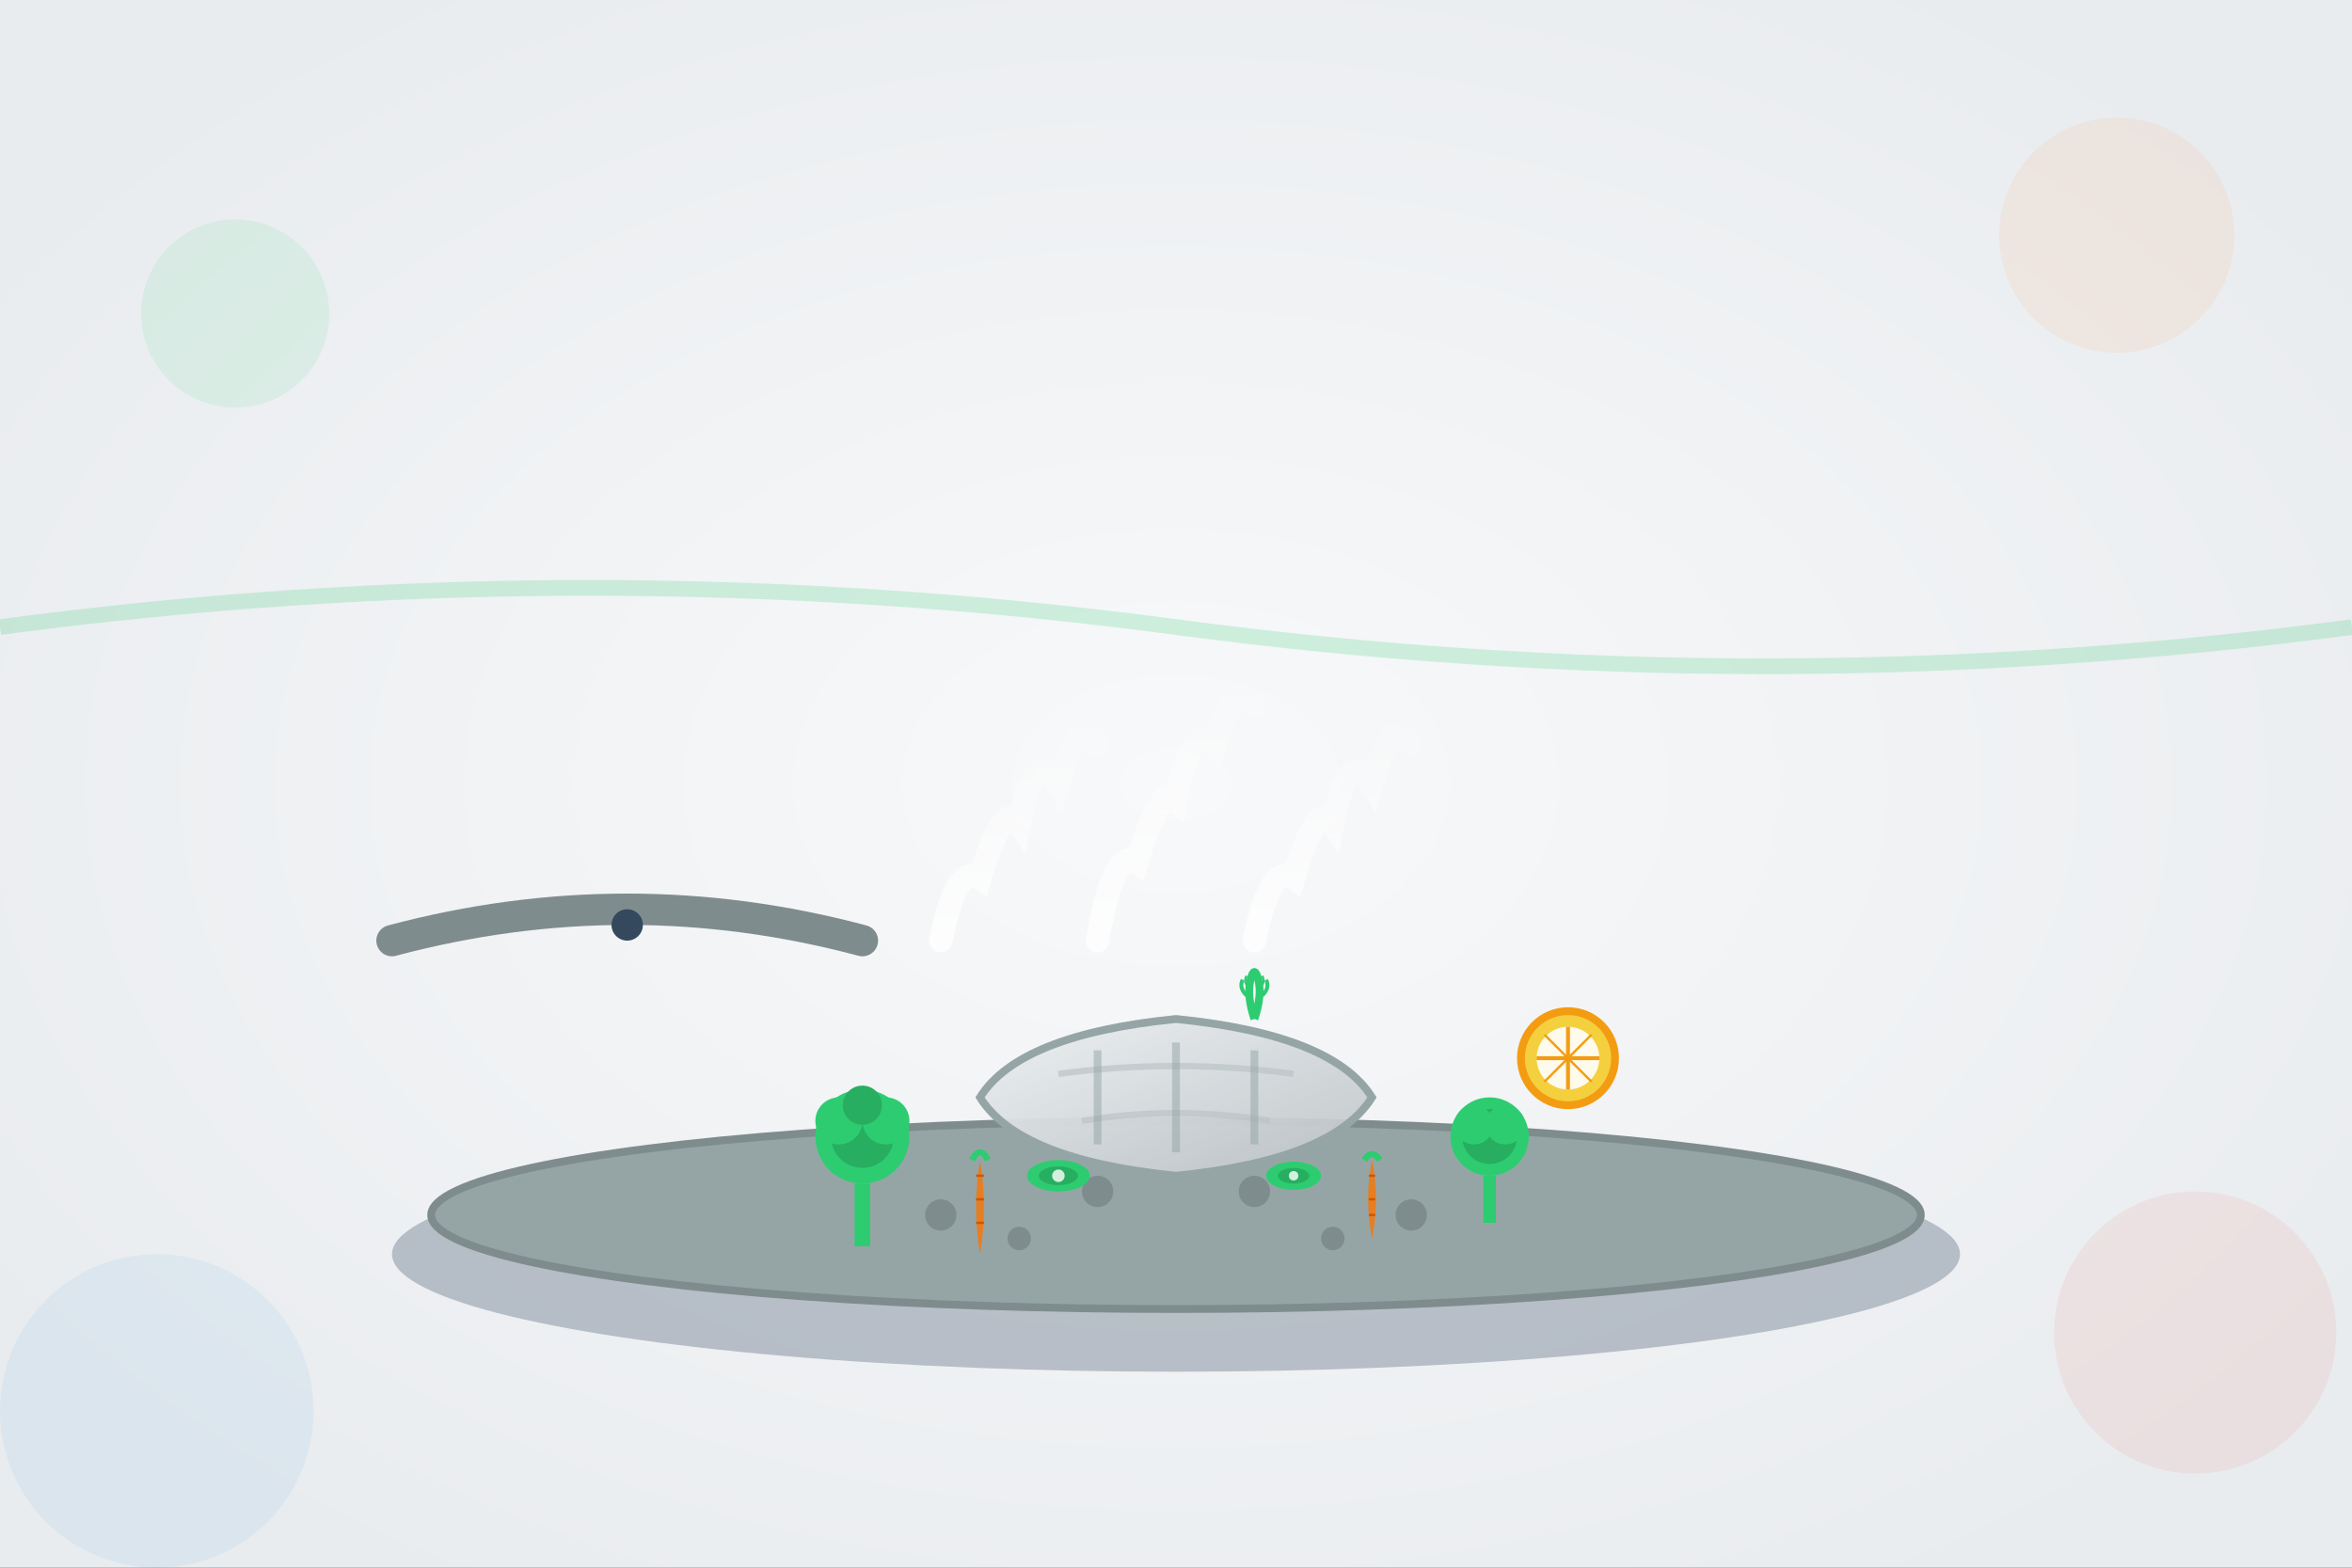 <svg width="300" height="200" viewBox="0 0 300 200" fill="none" xmlns="http://www.w3.org/2000/svg">
  <rect x="0" y="0" width="300" height="200" fill="#333333" stroke="none"/>
  <defs>
    <linearGradient id="fishGradient" x1="0%" y1="0%" x2="100%" y2="100%">
      <stop offset="0%" style="stop-color:#ecf0f1;stop-opacity:1" />
      <stop offset="100%" style="stop-color:#bdc3c7;stop-opacity:0.9" />
    </linearGradient>
    <linearGradient id="steamGradient" x1="0%" y1="100%" x2="0%" y2="0%">
      <stop offset="0%" style="stop-color:#fff;stop-opacity:0.8" />
      <stop offset="100%" style="stop-color:#fff;stop-opacity:0" />
    </linearGradient>
    <radialGradient id="backgroundGradient3" cx="50%" cy="50%" r="60%">
      <stop offset="0%" style="stop-color:#f8f9fa;stop-opacity:1" />
      <stop offset="100%" style="stop-color:#e9ecef;stop-opacity:1" />
    </radialGradient>
  </defs>
  
  <!-- Background -->
  <rect width="300" height="200" fill="url(#backgroundGradient3)"/>
  
  <!-- Steamer basket -->
  <ellipse cx="150" cy="160" rx="100" ry="15" fill="#34495e" opacity="0.3"/>
  <ellipse cx="150" cy="155" rx="95" ry="12" fill="#95a5a6" stroke="#7f8c8d" stroke-width="1"/>
  
  <!-- Steamer holes pattern -->
  <circle cx="120" cy="155" r="2" fill="#7f8c8d"/>
  <circle cx="140" cy="152" r="2" fill="#7f8c8d"/>
  <circle cx="160" cy="152" r="2" fill="#7f8c8d"/>
  <circle cx="180" cy="155" r="2" fill="#7f8c8d"/>
  <circle cx="130" cy="158" r="1.5" fill="#7f8c8d"/>
  <circle cx="170" cy="158" r="1.5" fill="#7f8c8d"/>
  
  <!-- Fish fillet -->
  <g transform="translate(150, 140)">
    <path d="M-25 0 Q-20 -8, 0 -10 Q20 -8, 25 0 Q20 8, 0 10 Q-20 8, -25 0 Z" fill="url(#fishGradient)" stroke="#95a5a6" stroke-width="1"/>
    <!-- Fish texture lines -->
    <path d="M-15 -3 Q0 -5, 15 -3" stroke="#bdc3c7" stroke-width="0.8" opacity="0.7"/>
    <path d="M-12 3 Q0 1, 12 3" stroke="#bdc3c7" stroke-width="0.8" opacity="0.7"/>
    <!-- Grill marks -->
    <line x1="-10" y1="-6" x2="-10" y2="6" stroke="#95a5a6" stroke-width="1" opacity="0.5"/>
    <line x1="0" y1="-7" x2="0" y2="7" stroke="#95a5a6" stroke-width="1" opacity="0.5"/>
    <line x1="10" y1="-6" x2="10" y2="6" stroke="#95a5a6" stroke-width="1" opacity="0.5"/>
  </g>
  
  <!-- Broccoli -->
  <g transform="translate(110, 145)">
    <circle cx="0" cy="0" r="6" fill="#2ecc71"/>
    <circle cx="0" cy="0" r="4" fill="#27ae60"/>
    <circle cx="-3" cy="-2" r="3" fill="#2ecc71"/>
    <circle cx="3" cy="-2" r="3" fill="#2ecc71"/>
    <circle cx="0" cy="-4" r="2.5" fill="#27ae60"/>
    <rect x="-1" y="6" width="2" height="8" fill="#2ecc71"/>
  </g>
  
  <g transform="translate(190, 145)">
    <circle cx="0" cy="0" r="5" fill="#2ecc71"/>
    <circle cx="0" cy="0" r="3.5" fill="#27ae60"/>
    <circle cx="-2" cy="-1.5" r="2.5" fill="#2ecc71"/>
    <circle cx="2" cy="-1.5" r="2.5" fill="#2ecc71"/>
    <rect x="-0.8" y="5" width="1.6" height="6" fill="#2ecc71"/>
  </g>
  
  <!-- Carrots -->
  <g transform="translate(125, 148)">
    <path d="M0 0 Q-1 6, 0 12 Q1 6, 0 0 Z" fill="#e67e22"/>
    <line x1="-0.5" y1="2" x2="0.5" y2="2" stroke="#d35400" stroke-width="0.3"/>
    <line x1="-0.5" y1="5" x2="0.5" y2="5" stroke="#d35400" stroke-width="0.3"/>
    <line x1="-0.5" y1="8" x2="0.5" y2="8" stroke="#d35400" stroke-width="0.3"/>
    <path d="M-1 0 Q0 -2, 1 0" stroke="#2ecc71" stroke-width="0.8" fill="none"/>
  </g>
  
  <g transform="translate(175, 148)">
    <path d="M0 0 Q-1 5, 0 10 Q1 5, 0 0 Z" fill="#e67e22"/>
    <line x1="-0.4" y1="2" x2="0.4" y2="2" stroke="#d35400" stroke-width="0.3"/>
    <line x1="-0.4" y1="5" x2="0.4" y2="5" stroke="#d35400" stroke-width="0.3"/>
    <line x1="-0.4" y1="7" x2="0.4" y2="7" stroke="#d35400" stroke-width="0.3"/>
    <path d="M-1 0 Q0 -1.5, 1 0" stroke="#2ecc71" stroke-width="0.8" fill="none"/>
  </g>
  
  <!-- Zucchini slices -->
  <g transform="translate(135, 150)">
    <ellipse cx="0" cy="0" rx="4" ry="2" fill="#2ecc71"/>
    <ellipse cx="0" cy="0" rx="2.5" ry="1.2" fill="#27ae60"/>
    <circle cx="0" cy="0" r="0.8" fill="#fff" opacity="0.8"/>
  </g>
  
  <g transform="translate(165, 150)">
    <ellipse cx="0" cy="0" rx="3.5" ry="1.8" fill="#2ecc71"/>
    <ellipse cx="0" cy="0" rx="2" ry="1" fill="#27ae60"/>
    <circle cx="0" cy="0" r="0.6" fill="#fff" opacity="0.8"/>
  </g>
  
  <!-- Steam rising -->
  <g transform="translate(150, 120)">
    <path d="M-30 0 Q-28 -10, -25 -8 Q-22 -18, -20 -15 Q-18 -25, -15 -20 Q-12 -30, -10 -25" 
          stroke="url(#steamGradient)" stroke-width="3" fill="none" stroke-linecap="round"/>
    <path d="M-10 0 Q-8 -12, -5 -10 Q-2 -20, 0 -18 Q2 -28, 5 -25 Q8 -35, 10 -30" 
          stroke="url(#steamGradient)" stroke-width="3" fill="none" stroke-linecap="round"/>
    <path d="M10 0 Q12 -10, 15 -8 Q18 -18, 20 -15 Q22 -25, 25 -20 Q28 -30, 30 -25" 
          stroke="url(#steamGradient)" stroke-width="3" fill="none" stroke-linecap="round"/>
  </g>
  
  <!-- Lemon slices -->
  <g transform="translate(200, 135)">
    <circle cx="0" cy="0" r="6" fill="#f4d03f" stroke="#f39c12" stroke-width="1"/>
    <circle cx="0" cy="0" r="4" fill="#fff" opacity="0.9"/>
    <line x1="-4" y1="0" x2="4" y2="0" stroke="#f39c12" stroke-width="0.5"/>
    <line x1="0" y1="-4" x2="0" y2="4" stroke="#f39c12" stroke-width="0.5"/>
    <line x1="-3" y1="-3" x2="3" y2="3" stroke="#f39c12" stroke-width="0.3"/>
    <line x1="-3" y1="3" x2="3" y2="-3" stroke="#f39c12" stroke-width="0.3"/>
  </g>
  
  <!-- Fresh dill -->
  <g transform="translate(160, 130)">
    <path d="M0 0 Q-1 -3, -0.5 -5 Q0 -7, 0.5 -5 Q1 -3, 0 0" stroke="#2ecc71" stroke-width="1" fill="none"/>
    <path d="M-1 -3 Q-2 -4, -1.5 -5" stroke="#2ecc71" stroke-width="0.5" fill="none"/>
    <path d="M1 -3 Q2 -4, 1.5 -5" stroke="#2ecc71" stroke-width="0.5" fill="none"/>
    <path d="M-0.5 -4 Q-1.5 -4.5, -1 -5.5" stroke="#2ecc71" stroke-width="0.3" fill="none"/>
    <path d="M0.5 -4 Q1.5 -4.5, 1 -5.5" stroke="#2ecc71" stroke-width="0.3" fill="none"/>
  </g>
  
  <!-- Steamer lid (partial view) -->
  <g transform="translate(50, 120)">
    <path d="M0 0 Q30 -8, 60 0" stroke="#7f8c8d" stroke-width="4" fill="none" stroke-linecap="round"/>
    <circle cx="30" cy="-2" r="2" fill="#34495e"/>
  </g>
  
  <!-- Background decorative elements -->
  <circle cx="30" cy="40" r="12" fill="#2ecc71" opacity="0.1"/>
  <circle cx="270" cy="30" r="15" fill="#fc8d4c" opacity="0.1"/>
  <circle cx="20" cy="180" r="20" fill="#3498db" opacity="0.08"/>
  <circle cx="280" cy="170" r="18" fill="#e74c3c" opacity="0.08"/>
  
  <!-- Decorative wave -->
  <path d="M0 80 Q75 70, 150 80 Q225 90, 300 80" stroke="#2ecc71" stroke-width="2" fill="none" opacity="0.2"/>
</svg>
